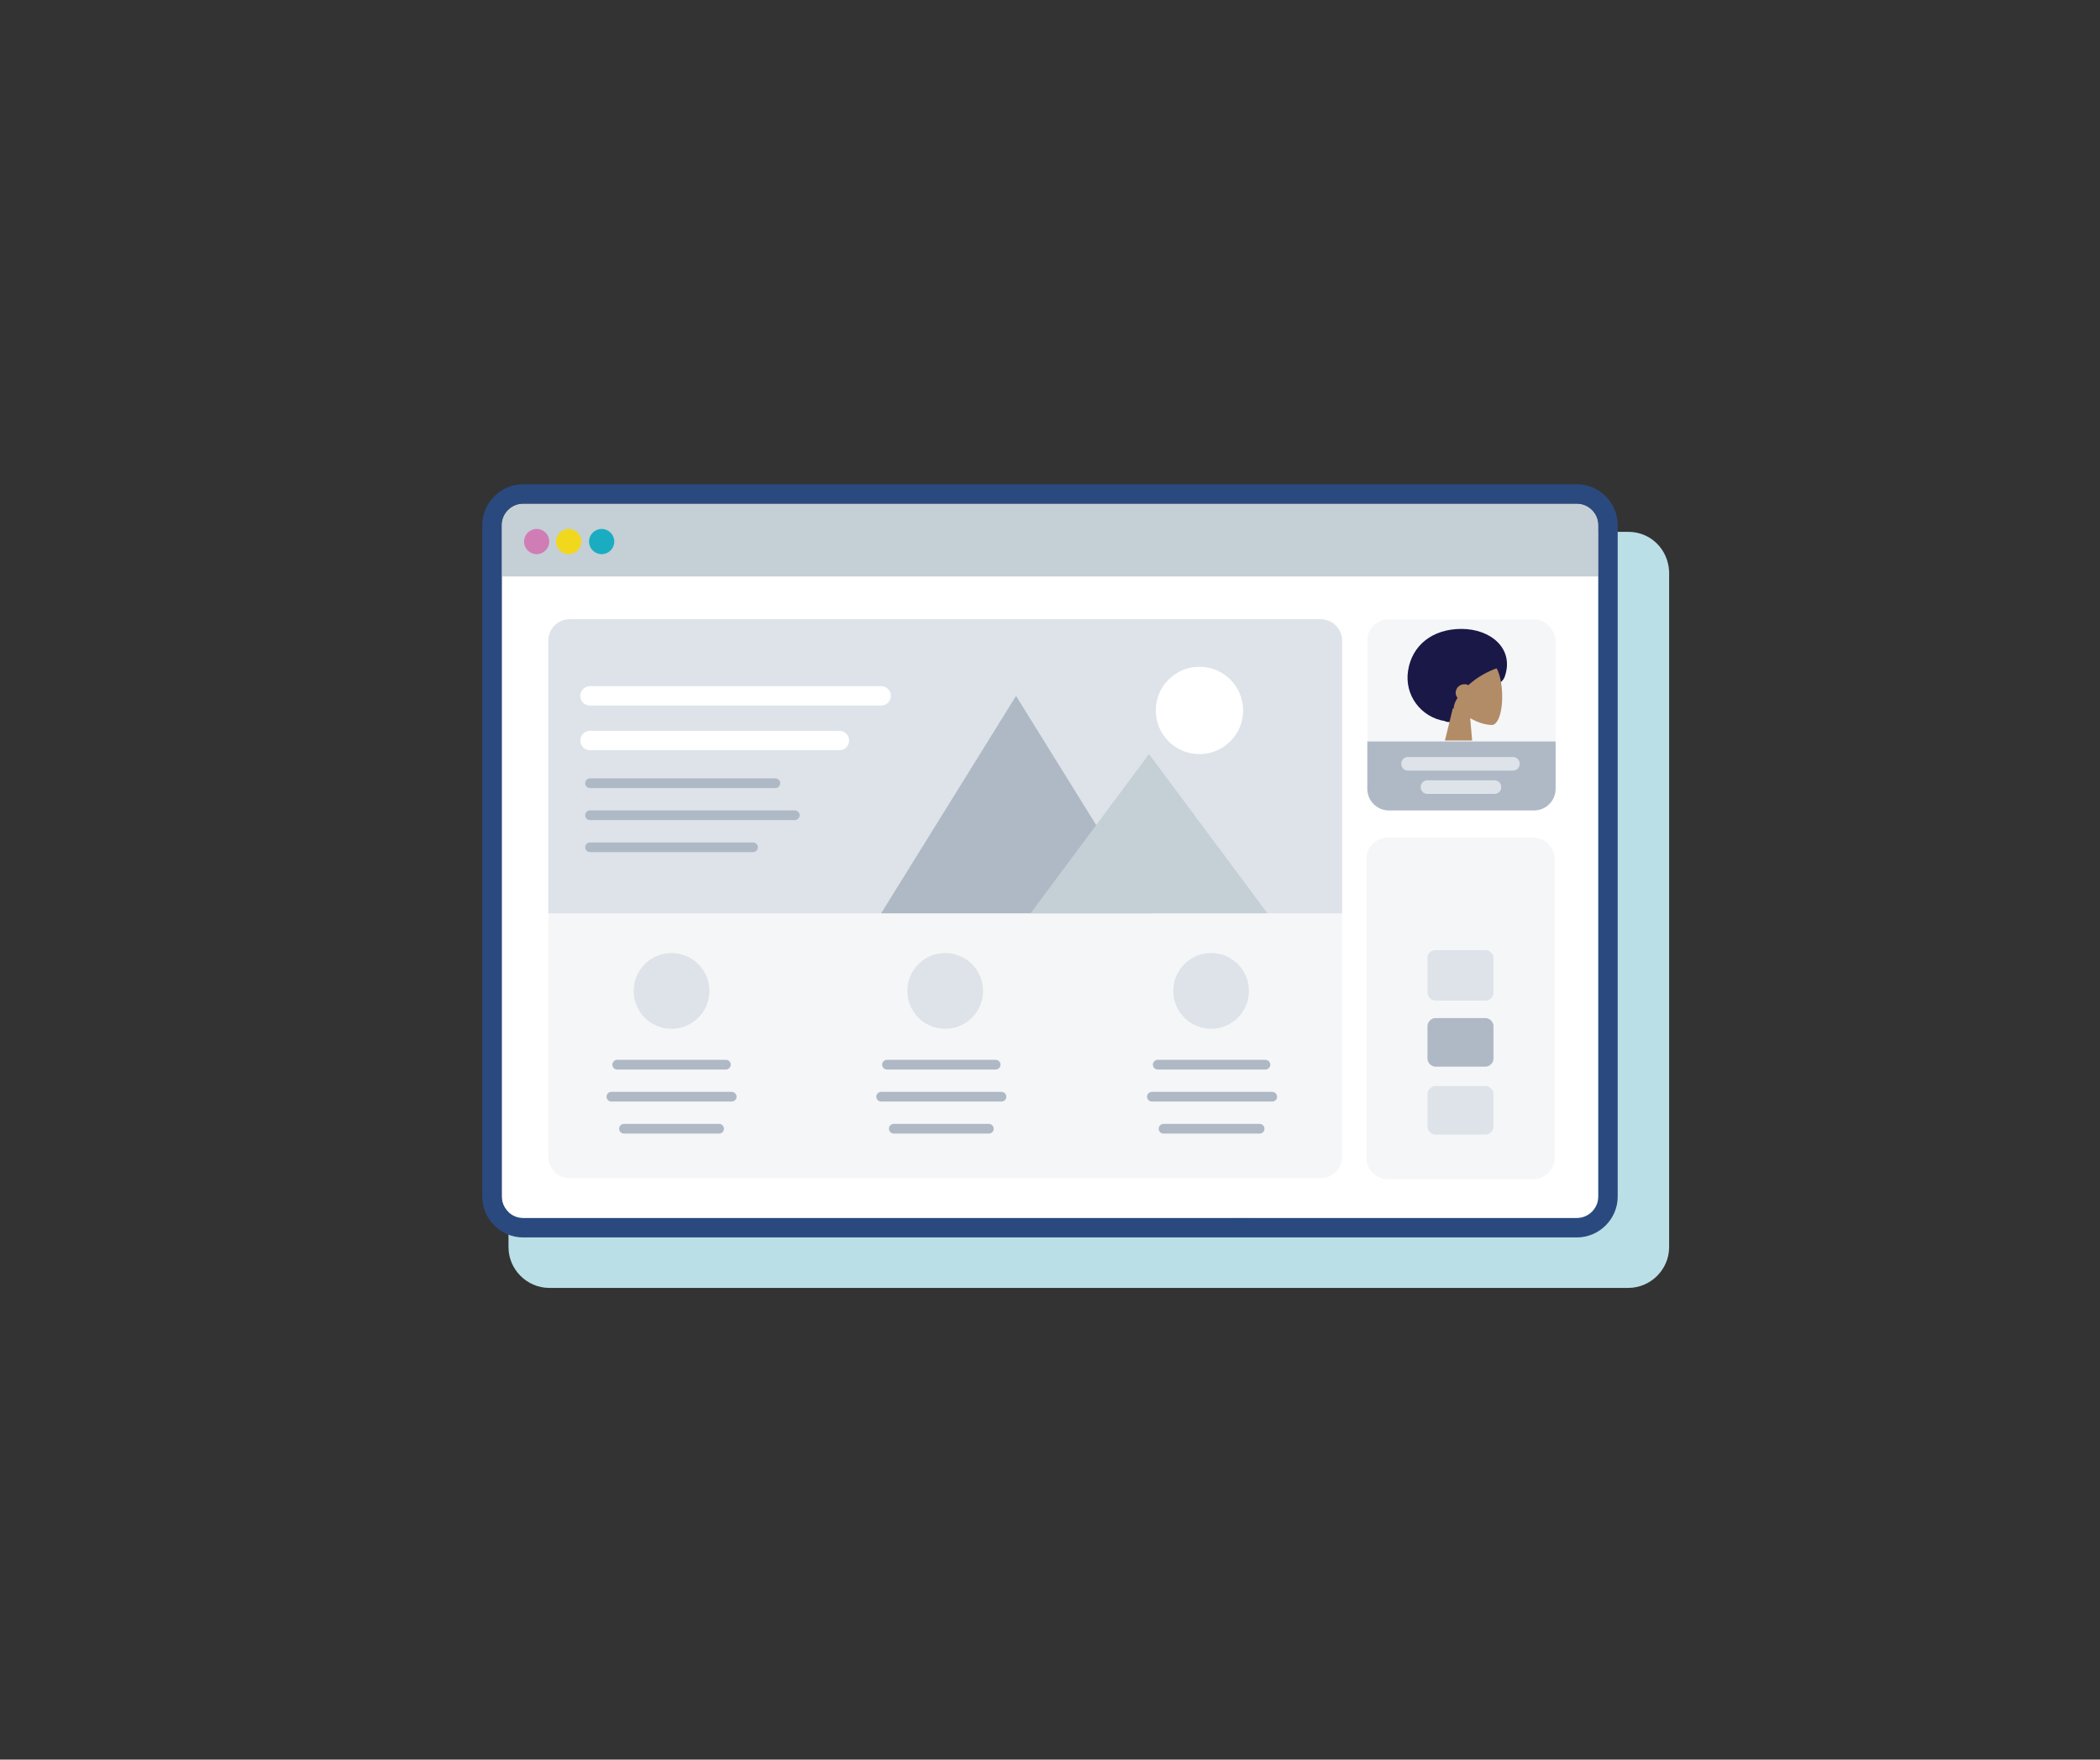 <?xml version="1.0" encoding="utf-8"?>
<!-- Generator: Adobe Illustrator 27.4.1, SVG Export Plug-In . SVG Version: 6.00 Build 0)  -->
<svg version="1.1" id="Layer_1" xmlns="http://www.w3.org/2000/svg" xmlns:xlink="http://www.w3.org/1999/xlink" x="0px" y="0px"
	 viewBox="0 0 216.4 181.3" style="enable-background:new 0 0 216.4 181.3;" xml:space="preserve">
<rect x="0" y="0" width="216.4" height="181.3" fill="#333333" stroke="none"/>
<style type="text/css">
	.st0{fill-rule:evenodd;clip-rule:evenodd;fill:#BBDFE6;}
	.st1{fill:none;stroke:#AFB9C5;stroke-width:2;stroke-linecap:round;stroke-linejoin:round;}
	.st2{fill:#FFFFFF;}
	.st3{fill-rule:evenodd;clip-rule:evenodd;fill:#F5F6F7;}
	.st4{fill-rule:evenodd;clip-rule:evenodd;fill:#AFB9C5;}
	.st5{fill:none;}
	.st6{fill-rule:evenodd;clip-rule:evenodd;fill:#DDE3E9;}
	.st7{fill-rule:evenodd;clip-rule:evenodd;fill:#C5CFD6;}
	.st8{fill:#F2F2F2;}
	.st9{fill:#F5F6F7;}
	.st10{fill:#DDE3E9;}
	.st11{fill:#AFB9C5;}
	.st12{fill:none;stroke:#FFFFFF;stroke-width:2;stroke-linecap:round;stroke-linejoin:round;}
	.st13{fill:none;stroke:#AFB9C5;stroke-linecap:round;stroke-miterlimit:10;}
	.st14{fill-rule:evenodd;clip-rule:evenodd;fill:#191847;}
	.st15{fill-rule:evenodd;clip-rule:evenodd;fill:#B28B67;}
	.st16{fill:#D07DB5;}
	.st17{fill:#F2D81D;}
	.st18{fill:#1AADC2;}
	.st19{fill:#2A4A7F;}
</style>
<path class="st0" d="M167.8,54.8H56.6c-2.3,0-4.2,1.9-4.2,4.2v0v69.5c0,2.3,1.9,4.2,4.2,4.2h111.2c2.3,0,4.2-1.9,4.2-4.2V58.9
	C171.9,56.6,170.1,54.8,167.8,54.8z"/>
<line class="st1" x1="127.8" y1="125.5" x2="127.8" y2="125.5"/>
<path class="st2" d="M53.9,51.9h108.6c1.2,0,2.2,1,2.2,2.2v69.2c0,1.2-1,2.2-2.2,2.2H53.9c-1.2,0-2.2-1-2.2-2.2V54.1
	C51.7,52.9,52.7,51.9,53.9,51.9z"/>
<path class="st3" d="M160.3,66v15.3c0,1.2-1,2.2-2.2,2.2c0,0,0,0,0,0h-15c-1.2,0-2.2-1-2.2-2.2c0,0,0,0,0,0V66c0-1.2,1-2.2,2.2-2.2
	h15C159.2,63.8,160.2,64.8,160.3,66C160.3,66,160.3,66,160.3,66z"/>
<path class="st4" d="M160.3,76.4v4.9c0,1.2-1,2.2-2.2,2.2c0,0,0,0,0,0h-15c-1.2,0-2.2-1-2.2-2.2c0,0,0,0,0,0v-4.9L160.3,76.4z"/>
<path class="st3" d="M138.3,94.1v25.1c0,1.2-1,2.2-2.2,2.2l0,0H58.7c-1.2,0-2.2-1-2.2-2.2l0,0V94.1H138.3z"/>
<g id="Image">
	<path id="Fill-35" class="st5" d="M101.1,95.2L101.1,95.2L101.1,95.2"/>
	<path id="Fill-37" class="st5" d="M101.1,95.2L101.1,95.2L101.1,95.2"/>
	<path id="Fill-39" class="st5" d="M101.1,95.1L101.1,95.1L101.1,95.1C101,95.5,101.1,95.3,101.1,95.1"/>
	<path id="Fill-41" class="st5" d="M101.1,95.2L101.1,95.2C101.1,95.3,101.1,95.2,101.1,95.2"/>
	<path id="Fill-45" class="st5" d="M101.1,95.2L101.1,95.2"/>
	<path id="Fill-47" class="st5" d="M101.1,95.2C101.1,95.2,101.1,95.2,101.1,95.2"/>
	<path id="Fill-49" class="st5" d="M101.1,95.2L101.1,95.2"/>
	<path class="st6" d="M138.3,66v28.1H56.5V66c0-1.2,1-2.2,2.2-2.2c0,0,0,0,0,0h77.4C137.3,63.8,138.3,64.8,138.3,66
		C138.3,66,138.3,66,138.3,66z"/>
</g>
<g id="Profile-Info">
	<path class="st6" d="M145.1,78h10.8c0.4,0,0.7,0.3,0.7,0.7l0,0l0,0c0,0.4-0.3,0.7-0.7,0.7l0,0h-10.8c-0.4,0-0.7-0.3-0.7-0.7l0,0
		C144.4,78.3,144.7,78,145.1,78z"/>
	<path class="st6" d="M147.1,80.4h6.9c0.4,0,0.7,0.3,0.7,0.7l0,0l0,0c0,0.4-0.3,0.7-0.7,0.7l0,0h-6.9c-0.4,0-0.7-0.3-0.7-0.7l0,0
		l0,0C146.4,80.7,146.7,80.4,147.1,80.4L147.1,80.4z"/>
</g>
<path id="Header" class="st7" d="M53.9,51.9h108.6c1.2,0,2.2,1,2.2,2.2c0,0,0,0,0,0v5.3h-113v-5.3C51.7,52.9,52.7,51.9,53.9,51.9
	C53.9,51.9,53.9,51.9,53.9,51.9z"/>
<g id="Buttons">
	<circle id="buttons-2" class="st8" cx="55.3" cy="55.8" r="1.1"/>
	<circle class="st8" cx="58.6" cy="55.8" r="1.1"/>
	<circle class="st8" cx="62" cy="55.8" r="1.1"/>
</g>
<path class="st9" d="M143,86.3h15c1.2,0,2.2,1,2.2,2.2v30.8c0,1.2-1,2.2-2.2,2.2h-15c-1.2,0-2.2-1-2.2-2.2V88.5
	C140.8,87.3,141.8,86.3,143,86.3z"/>
<path id="Data" class="st10" d="M147.9,97.9h5.2c0.4,0,0.8,0.4,0.8,0.8v3.6c0,0.4-0.4,0.8-0.8,0.8h-5.2c-0.4,0-0.8-0.4-0.8-0.8v-3.6
	C147.1,98.2,147.5,97.9,147.9,97.9z"/>
<path class="st11" d="M147.9,104.9h5.2c0.4,0,0.8,0.4,0.8,0.8v3.4c0,0.4-0.4,0.8-0.8,0.8h-5.2c-0.4,0-0.8-0.4-0.8-0.8v-3.4
	C147.1,105.3,147.5,104.9,147.9,104.9z"/>
<path class="st10" d="M147.9,111.9h5.2c0.4,0,0.8,0.4,0.8,0.8v3.4c0,0.4-0.4,0.8-0.8,0.8h-5.2c-0.4,0-0.8-0.4-0.8-0.8v-3.4
	C147.1,112.3,147.5,111.9,147.9,111.9z"/>
<g id="icons8-night_landscape">
	<polygon id="Mountains" class="st4" points="104.7,71.7 90.8,94.1 118.6,94.1 	"/>
	<polygon class="st7" points="118.4,77.7 106.2,94.1 130.6,94.1 	"/>
</g>
<circle id="Sun" class="st2" cx="123.6" cy="73.2" r="4.5"/>
<line class="st12" x1="60.8" y1="71.7" x2="90.8" y2="71.7"/>
<line class="st12" x1="60.8" y1="76.3" x2="86.5" y2="76.3"/>
<line class="st13" x1="60.8" y1="80.7" x2="79.9" y2="80.7"/>
<line class="st13" x1="60.8" y1="84" x2="81.9" y2="84"/>
<line class="st13" x1="60.8" y1="87.3" x2="77.6" y2="87.3"/>
<line class="st13" x1="63.6" y1="109.7" x2="74.8" y2="109.7"/>
<line class="st13" x1="63" y1="113" x2="75.4" y2="113"/>
<line class="st13" x1="64.3" y1="116.3" x2="74.1" y2="116.3"/>
<line class="st13" x1="91.4" y1="109.7" x2="102.6" y2="109.7"/>
<line class="st13" x1="90.8" y1="113" x2="103.2" y2="113"/>
<line class="st13" x1="92.1" y1="116.3" x2="101.9" y2="116.3"/>
<line class="st13" x1="119.3" y1="109.7" x2="130.4" y2="109.7"/>
<line class="st13" x1="118.7" y1="113" x2="131.1" y2="113"/>
<line class="st13" x1="119.9" y1="116.3" x2="129.8" y2="116.3"/>
<circle class="st10" cx="69.2" cy="102.1" r="3.9"/>
<circle class="st10" cx="97.4" cy="102.1" r="3.9"/>
<circle class="st10" cx="124.8" cy="102.1" r="3.9"/>
<path id="Hair-Back" class="st14" d="M149.6,74.4c1.7,0,2.3-2,3.3-3.1c0.7-0.8,1.9-0.6,2.2-1.7c0.9-2.8-1.5-4.8-4.5-4.8
	s-5.1,1.7-5.5,4.3c-0.4,2.5,1.3,4.8,3.8,5.2C149,74.4,149.3,74.4,149.6,74.4z"/>
<g id="Head">
	<path class="st15" d="M149.8,72.6c-0.7-0.8-1.1-1.8-1.1-2.9c0.2-3.2,4.6-2.5,5.5-0.9s0.8,5.6-0.4,5.9c-0.8,0-1.6-0.3-2.3-0.7
		l0.2,2.3h-2.8L149.8,72.6z"/>
</g>
<path id="Hair" class="st14" d="M151.3,70.6c-0.1-0.1-0.3-0.1-0.4-0.1c-0.5,0-0.9,0.4-0.9,0.9c0,0.2,0.1,0.4,0.2,0.5
	c-0.2,0.3-0.4,0.7-0.4,1.1c-0.7,0-3.5-2.8-0.8-5.5s6.6,1.1,5.4,1.3C153.2,69.2,152.2,69.8,151.3,70.6z"/>
<circle id="buttons-3" class="st16" cx="55.3" cy="55.8" r="1.3"/>
<circle class="st17" cx="58.6" cy="55.8" r="1.3"/>
<circle class="st18" cx="62" cy="55.8" r="1.3"/>
<path class="st19" d="M162.5,51.9c1.2,0,2.2,1,2.2,2.2c0,0,0,0,0,0v69.2c0,1.2-1,2.2-2.2,2.2c0,0,0,0,0,0H53.9c-1.2,0-2.2-1-2.2-2.2
	c0,0,0,0,0,0V54.1c0-1.2,1-2.2,2.2-2.2c0,0,0,0,0,0H162.5 M162.5,49.9H53.9c-2.3,0-4.2,1.9-4.2,4.2v0v69.2c0,2.3,1.9,4.2,4.2,4.2h0
	h108.6c2.3,0,4.2-1.9,4.2-4.2l0,0V54.1C166.7,51.8,164.8,49.9,162.5,49.9L162.5,49.9z"/>
</svg>
